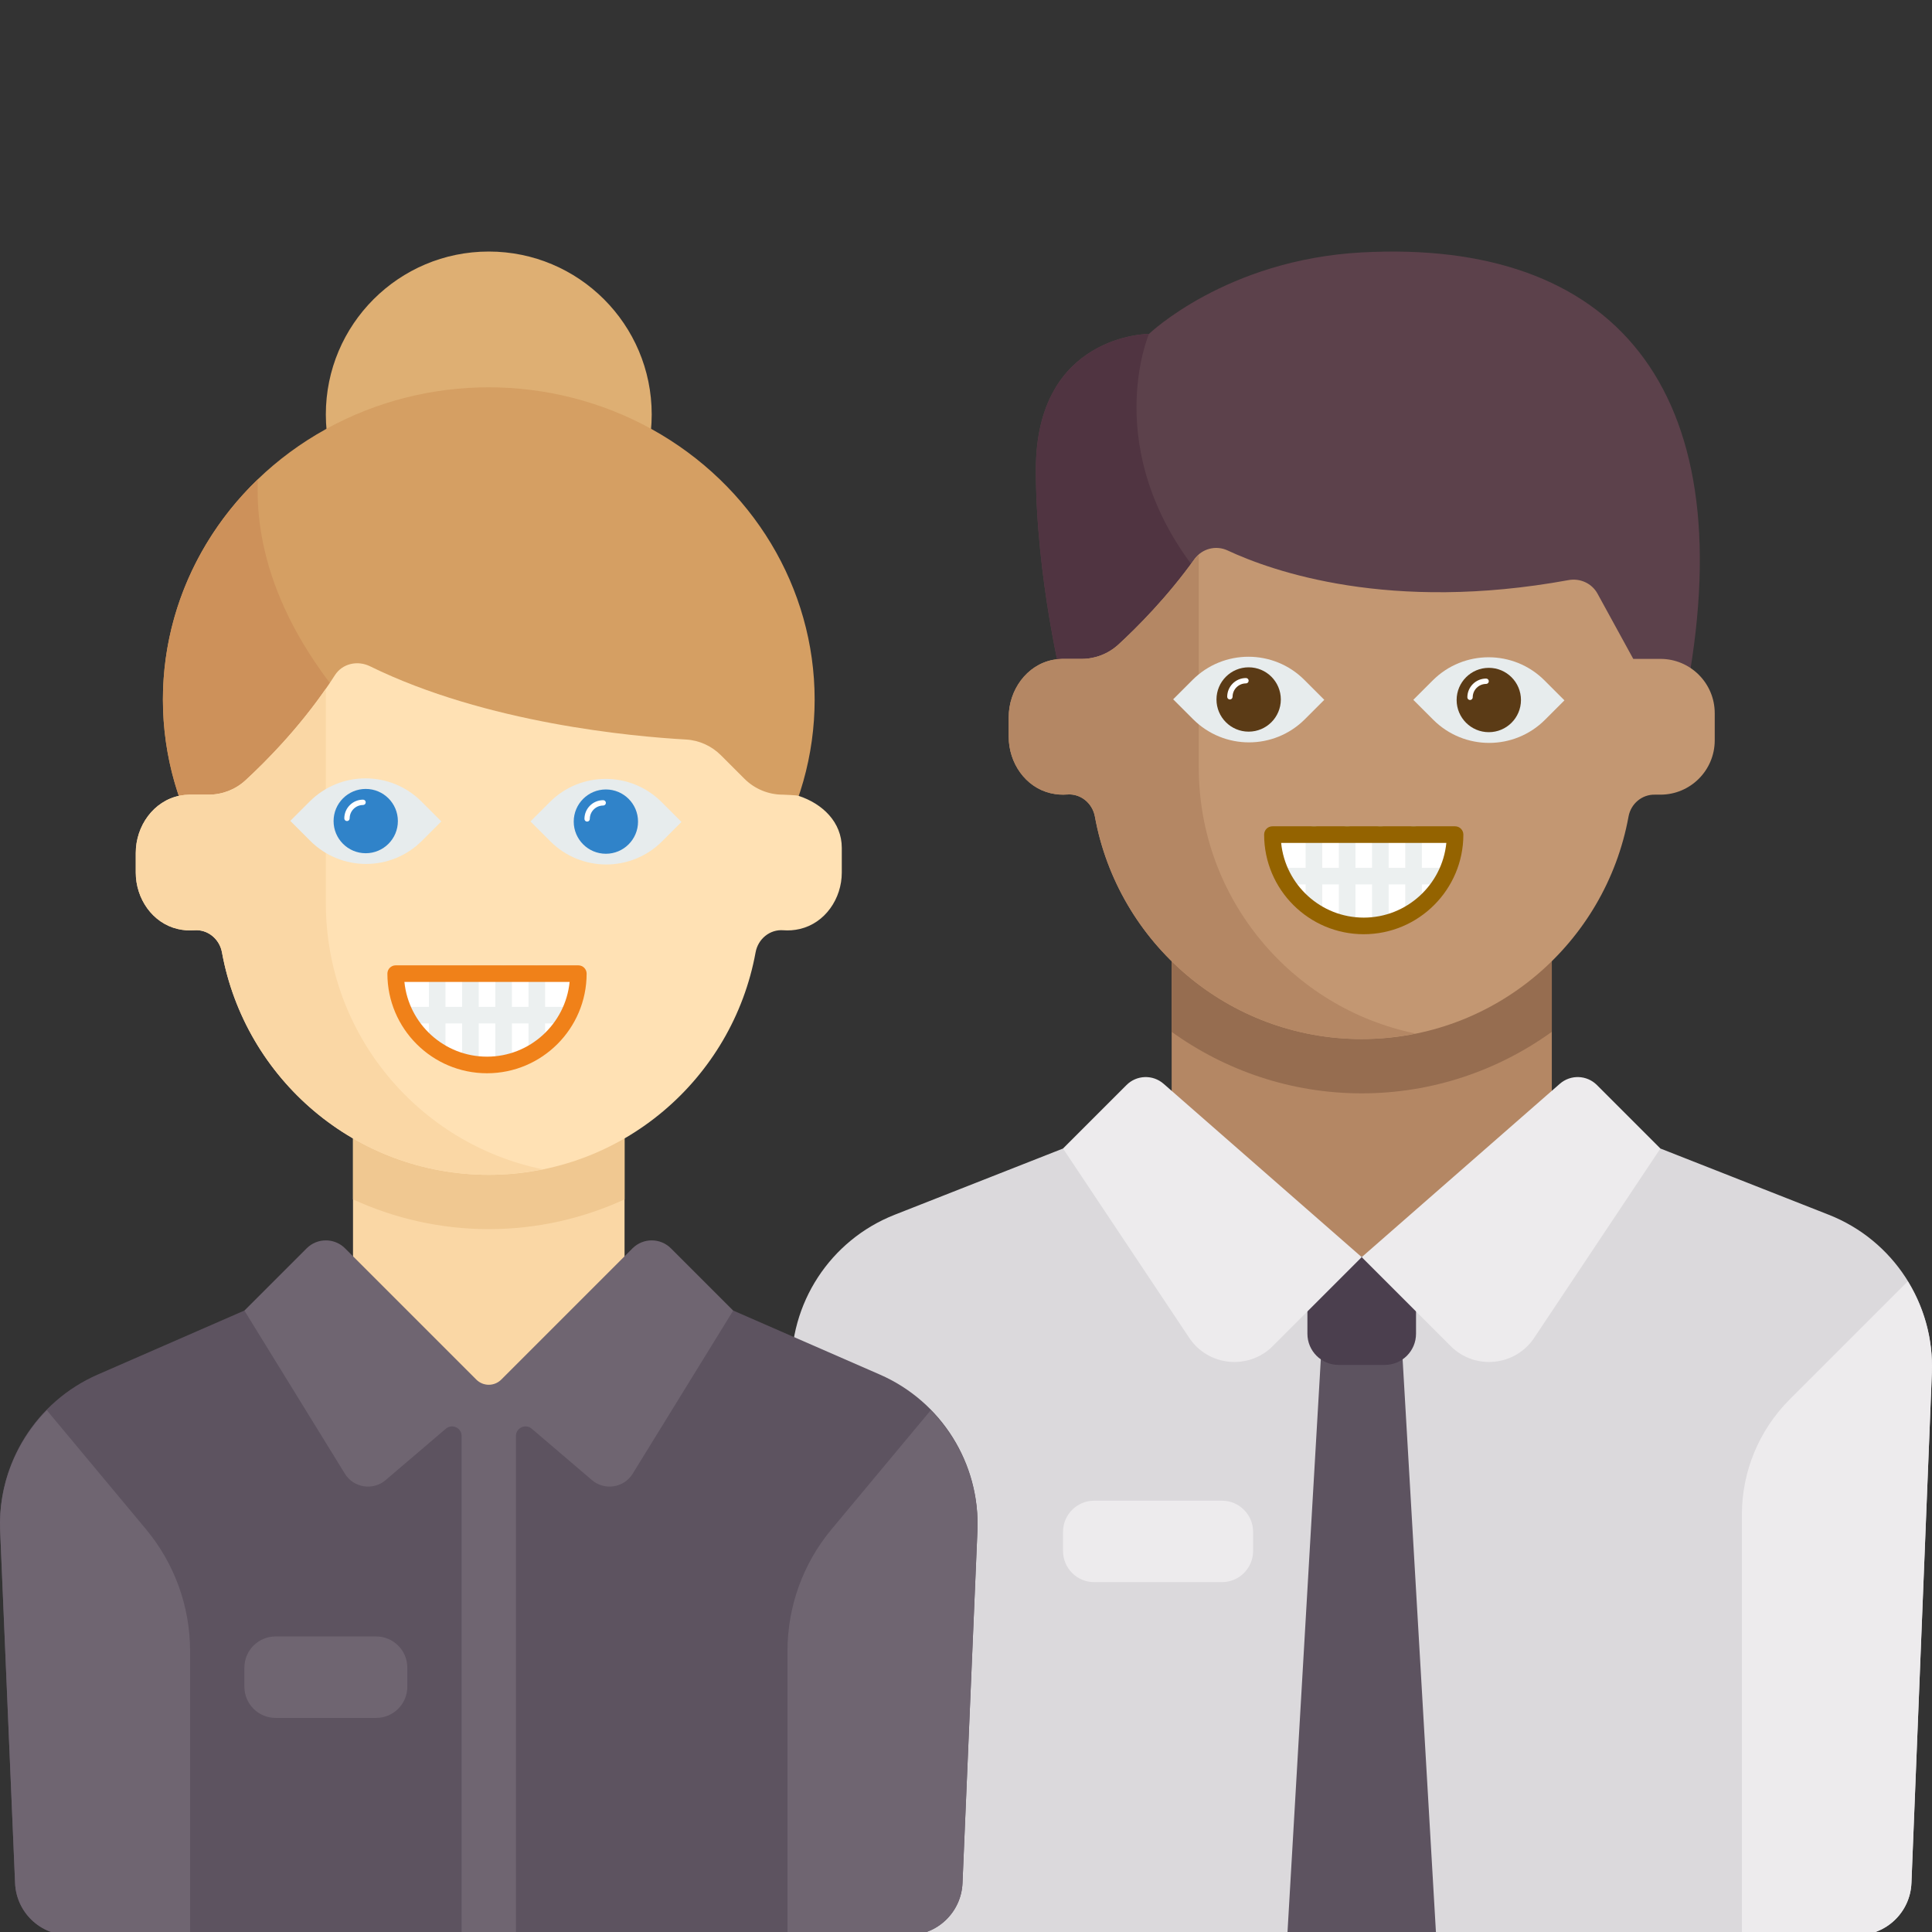 <?xml version="1.0" encoding="UTF-8" standalone="no"?>
<!-- Generator: Adobe Illustrator 19.0.0, SVG Export Plug-In . SVG Version: 6.00 Build 0)  -->

<svg
   xmlns:dc="http://purl.org/dc/elements/1.1/"
   xmlns:cc="http://creativecommons.org/ns#"
   xmlns:rdf="http://www.w3.org/1999/02/22-rdf-syntax-ns#"
   xmlns:svg="http://www.w3.org/2000/svg"
   xmlns="http://www.w3.org/2000/svg"
   xmlns:sodipodi="http://sodipodi.sourceforge.net/DTD/sodipodi-0.dtd"
   xmlns:inkscape="http://www.inkscape.org/namespaces/inkscape"
   version="1.1"
   id="Capa_1"
   x="0px"
   y="0px"
   viewBox="0 0 512.001 512.001"
   style="enable-background:new 0 0 512.001 512.001;"
   xml:space="preserve"
   sodipodi:docname="farmer.svg"
   inkscape:version="0.92.2 (5c3e80d, 2017-08-06)"><rect x="0" y="0" width="512.001" height="512.001" fill="#333333" stroke="none"/><defs
     id="defs89" /><sodipodi:namedview
     pagecolor="#ffffff"
     bordercolor="#666666"
     borderopacity="1"
     objecttolerance="10"
     gridtolerance="10"
     guidetolerance="10"
     inkscape:pageopacity="0"
     inkscape:pageshadow="2"
     inkscape:window-width="1920"
     inkscape:window-height="1017"
     id="namedview87"
     showgrid="false"
     inkscape:zoom="0.46093662"
     inkscape:cx="-293.14096"
     inkscape:cy="-28.730257"
     inkscape:window-x="-8"
     inkscape:window-y="-8"
     inkscape:window-maximized="1"
     inkscape:current-layer="Capa_1" /><path
     style="fill:#dbd9dc"
     d="m 484.63,321.918 -44.602,-17.547 H 281.711 l -44.602,17.547 c -17.102,6.728 -28.071,23.544 -27.335,41.907 l 5.415,135.195 c 0.309,7.719 6.656,13.817 14.381,13.817 h 262.6 c 7.725,0 14.072,-6.098 14.381,-13.817 l 5.415,-135.195 c 0.735,-18.363 -10.234,-35.179 -27.336,-41.907 z"
     id="path2"
     inkscape:connector-curvature="0" /><polygon
     style="fill:#5d5360"
     points="341.155,479.088 380.584,479.088 371.378,320.77 350.361,320.77 "
     id="polygon4"
     transform="translate(0,33.749)" /><path
     style="fill:#4b3f4e"
     d="m 367,361.715 h -12.26 c -4.563,0 -8.262,-3.699 -8.262,-8.262 v -20.523 h 28.785 v 20.523 c -10e-4,4.563 -3.7,8.262 -8.263,8.262 z"
     id="path6"
     inkscape:connector-curvature="0" /><rect
     x="310.5"
     y="246.572"
     style="fill:#b48764"
     width="100.75"
     height="86.36"
     id="rect8" /><path
     style="fill:#966d50"
     d="m 310.496,273.447 c 14.271,10.277 31.699,16.305 50.373,16.305 18.675,0 36.103,-6.027 50.374,-16.305 v -26.872 H 310.496 Z"
     id="path10"
     inkscape:connector-curvature="0" /><path
     style="fill:#5c414b"
     d="m 360.869,66.894 c -35.929,1.942 -56.371,21.589 -56.371,21.589 0,0 -29.985,0 -29.985,35.981 0,28.785 7.196,57.344 7.196,57.344 H 447.223 C 461.617,102.649 427.435,63.296 360.869,66.894 Z"
     id="path12"
     inkscape:connector-curvature="0" /><path
     style="fill:#503441"
     d="m 317.692,152.111 c -26.436,-33.052 -13.193,-63.629 -13.193,-63.629 0,0 -29.985,0 -29.985,35.981 0,28.785 7.196,57.344 7.196,57.344 h 35.981 v -29.696 z"
     id="path14"
     inkscape:connector-curvature="0" /><path
     style="fill:#c39772"
     d="m 440.028,174.612 h -7.196 l -9.483,-17.306 c -1.497,-2.733 -4.615,-4.132 -7.68,-3.571 -47.394,8.669 -78.541,-2.347 -90.343,-7.861 -3.092,-1.445 -6.772,-0.495 -8.759,2.28 -7.283,10.172 -15.318,18.189 -20.138,22.625 -2.675,2.463 -6.148,3.834 -9.785,3.834 h -5.178 c -0.004,0 -0.007,0.002 -0.011,0.002 -0.788,0.014 -1.594,0.098 -2.414,0.256 -7.004,1.353 -11.723,8.049 -11.723,15.182 v 5.215 c 0,6.883 4.407,13.377 11.11,14.942 1.51,0.353 2.979,0.452 4.386,0.34 3.578,-0.286 6.702,2.318 7.346,5.849 6.118,33.53 35.412,58.961 70.71,58.961 35.298,0 64.592,-25.431 70.71,-58.961 0.621,-3.4 3.556,-5.877 6.967,-5.805 h 1.483 c 7.949,0 14.393,-6.444 14.393,-14.393 v -7.196 c -0.002,-7.95 -6.446,-14.393 -14.395,-14.393 z"
     id="path16"
     inkscape:connector-curvature="0" /><path
     style="fill:#b48764"
     d="m 317.692,203.397 v -56.342 c -0.392,0.346 -0.81,0.658 -1.125,1.099 -7.283,10.172 -15.318,18.189 -20.138,22.625 -2.675,2.463 -6.148,3.834 -9.785,3.834 h -5.178 c -0.004,0 -0.007,0.002 -0.011,0.002 -0.788,0.014 -1.594,0.098 -2.414,0.256 -7.004,1.353 -11.723,8.049 -11.723,15.182 v 5.215 c 0,6.883 4.407,13.377 11.11,14.942 1.51,0.353 2.979,0.452 4.386,0.34 3.578,-0.286 6.702,2.318 7.346,5.849 6.118,33.53 35.412,58.961 70.71,58.961 4.893,0 9.653,-0.534 14.269,-1.465 -32.786,-6.716 -57.447,-35.727 -57.447,-70.498 z"
     id="path18"
     inkscape:connector-curvature="0" /><g
     id="g28"
     transform="translate(0,33.749)"><path
       style="fill:#edebed"
       d="m 360.869,299.407 -52.503,-45.94 c -2.851,-2.495 -7.148,-2.352 -9.827,0.327 l -16.828,16.828 33.439,50.159 c 5.038,7.557 15.73,8.616 22.152,2.194 z"
       id="path20"
       inkscape:connector-curvature="0" /><path
       style="fill:#edebed"
       d="m 360.869,299.407 52.503,-45.94 c 2.851,-2.495 7.148,-2.352 9.827,0.327 l 16.828,16.828 -33.439,50.159 c -5.038,7.557 -15.73,8.616 -22.152,2.194 z"
       id="path22"
       inkscape:connector-curvature="0" /><path
       style="fill:#edebed"
       d="m 474.265,337.134 31.308,-31.308 c 4.368,7.127 6.744,15.494 6.393,24.25 l -5.415,135.195 c -0.309,7.719 -6.656,13.817 -14.381,13.817 H 461.618 V 367.665 c 0,-11.451 4.549,-22.434 12.647,-30.531 z"
       id="path24"
       inkscape:connector-curvature="0" /><path
       style="fill:#edebed"
       d="m 289.973,385.536 h 33.849 c 4.563,0 8.262,-3.699 8.262,-8.262 v -5.064 c 0,-4.563 -3.699,-8.262 -8.262,-8.262 h -33.849 c -4.563,0 -8.262,3.699 -8.262,8.262 v 5.064 c 0,4.563 3.699,8.262 8.262,8.262 z"
       id="path26"
       inkscape:connector-curvature="0" /></g><path
     style="fill:#5d5360"
     d="m 233.162,364.27 -38.824,-16.948 H 64.729 l -38.824,16.948 c -16.344,7.134 -26.62,23.583 -25.865,41.4 l 3.958,93.384 c 0.327,7.705 6.668,13.783 14.38,13.783 h 222.313 c 7.712,0 14.053,-6.078 14.38,-13.783 l 3.958,-93.384 c 0.753,-17.817 -9.523,-34.266 -25.867,-41.4 z"
     id="path30"
     inkscape:connector-curvature="0" /><rect
     x="93.55"
     y="296.952"
     style="fill:#fad7a5"
     width="71.963"
     height="71.963"
     id="rect32" /><path
     style="fill:#f0c891"
     d="m 93.551,317.851 c 11.01,5.056 23.206,7.882 35.981,7.882 12.776,0 24.971,-2.826 35.981,-7.882 v -20.903 H 93.551 Z"
     id="path34"
     inkscape:connector-curvature="0" /><circle
     style="fill:#deaf73"
     cx="129.53"
     cy="109.842"
     r="43.18"
     id="circle36" /><ellipse
     style="fill:#d59f63"
     cx="129.53"
     cy="185.402"
     rx="86.36"
     ry="82.76"
     id="ellipse38" /><path
     style="fill:#cd915a"
     d="m 100.748,196.2 c -28.785,-28.785 -33.088,-53.601 -32.408,-69.175 -15.547,14.966 -25.162,35.595 -25.162,58.381 0,15.607 4.526,30.182 12.372,42.622 z"
     id="path40"
     inkscape:connector-curvature="0" /><path
     style="fill:#ffe1b4"
     d="m 211.583,210.893 c -0.576,-0.187 -4.126,-0.3 -4.126,-0.3 -3.817,0 -7.478,-1.517 -10.177,-4.216 l -6.211,-6.211 c -2.493,-2.493 -5.787,-3.991 -9.307,-4.188 -14.007,-0.784 -52.849,-4.269 -83.709,-19.411 -3.294,-1.616 -7.318,-0.735 -9.293,2.357 -8.084,12.657 -18.086,22.7 -23.696,27.861 -2.668,2.455 -6.131,3.807 -9.757,3.807 H 50.13 c -0.004,0 -0.007,0.002 -0.011,0.002 -0.788,0.015 -1.594,0.098 -2.415,0.256 -7.004,1.353 -11.723,8.049 -11.723,15.182 v 5.215 c 0,6.883 4.407,13.377 11.111,14.942 1.51,0.352 2.979,0.452 4.385,0.34 3.578,-0.286 6.702,2.318 7.346,5.849 6.118,33.53 35.412,58.961 70.71,58.961 35.298,0 64.592,-25.431 70.71,-58.961 0.644,-3.531 3.768,-6.135 7.346,-5.849 1.407,0.112 2.876,0.012 4.385,-0.34 6.703,-1.565 11.111,-8.059 11.111,-14.942 v -6.557 c -0.001,-6.772 -5.06,-11.705 -11.502,-13.797 z"
     id="path42"
     inkscape:connector-curvature="0" /><path
     style="fill:#fad7a5"
     d="m 86.355,239.378 v -56.881 c -7.585,10.958 -16.224,19.626 -21.291,24.289 -2.668,2.455 -6.131,3.807 -9.757,3.807 H 50.13 c -0.004,0 -0.007,0.002 -0.011,0.002 -0.788,0.014 -1.594,0.098 -2.414,0.256 -7.004,1.353 -11.723,8.049 -11.723,15.182 v 5.215 c 0,6.883 4.407,13.377 11.111,14.942 1.51,0.352 2.979,0.452 4.385,0.34 3.578,-0.286 6.702,2.318 7.346,5.849 6.118,33.53 35.412,58.961 70.71,58.961 4.893,0 9.653,-0.534 14.27,-1.465 -32.787,-6.715 -57.449,-35.726 -57.449,-70.497 z"
     id="path44"
     inkscape:connector-curvature="0" /><g
     id="g54"
     transform="translate(0,33.749)"><path
       style="fill:#6f6571"
       d="M 38.698,371.525 12.404,339.973 c -8.175,8.358 -12.881,19.795 -12.366,31.948 l 3.958,93.384 c 0.327,7.705 6.668,13.783 14.38,13.783 h 31.997 v -75.314 c 0.001,-11.785 -4.131,-23.196 -11.675,-32.249 z"
       id="path46"
       inkscape:connector-curvature="0" /><path
       style="fill:#6f6571"
       d="m 220.368,371.525 26.294,-31.553 c 8.175,8.358 12.881,19.795 12.366,31.948 l -3.958,93.384 c -0.327,7.705 -6.668,13.783 -14.38,13.783 h -31.997 v -75.314 c 0,-11.784 4.131,-23.195 11.675,-32.248 z"
       id="path48"
       inkscape:connector-curvature="0" /><path
       style="fill:#6f6571"
       d="m 177.799,297.073 c -2.81,-2.81 -7.367,-2.81 -10.177,0 l -34.788,34.788 c -1.823,1.823 -4.779,1.823 -6.602,0 L 91.444,297.073 c -2.81,-2.81 -7.367,-2.81 -10.177,0 l -16.5,16.5 26.627,43.221 c 2.316,3.759 7.439,4.565 10.798,1.699 l 15.959,-13.618 c 1.648,-1.406 4.186,-0.235 4.186,1.931 V 479.088 H 136.73 V 346.806 c 0,-2.166 2.538,-3.337 4.186,-1.931 l 15.959,13.618 c 3.359,2.866 8.482,2.06 10.798,-1.699 L 194.3,313.573 Z"
       id="path50"
       inkscape:connector-curvature="0" /><path
       style="fill:#6f6571"
       d="m 73.029,421.517 h 26.653 c 4.563,0 8.262,-3.699 8.262,-8.262 v -5.064 c 0,-4.563 -3.699,-8.262 -8.262,-8.262 H 73.029 c -4.563,0 -8.262,3.699 -8.262,8.262 v 5.064 c -10e-4,4.563 3.699,8.262 8.262,8.262 z"
       id="path52"
       inkscape:connector-curvature="0" /></g><g
     id="g56" /><g
     id="g58" /><g
     id="g60" /><g
     id="g62" /><g
     id="g64" /><g
     id="g66" /><g
     id="g68" /><g
     id="g70" /><g
     id="g72" /><g
     id="g74" /><g
     id="g76" /><g
     id="g78" /><g
     id="g80" /><g
     id="g82" /><g
     id="g84" /><g
     id="g1238"
     transform="matrix(0.71,0,0,0.71,76.93,197.604)"><path
       id="path1177"
       d="m 56.372,28.284 -7.234,7.234 c -11.517,11.517 -30.19,11.517 -41.707,0 L 0,28.087 7.234,20.853 c 11.517,-11.517 30.19,-11.517 41.707,0 z"
       style="fill:#e7eced"
       inkscape:connector-curvature="0" /><circle
       id="circle1179"
       r="12"
       cy="28.156"
       cx="28.158"
       style="fill:#3083c9" /><path
       id="path1181"
       d="m 21.158,28.156 c -0.552,0 -1,-0.448 -1,-1 0,-3.86 3.14,-7 7,-7 0.552,0 1,0.448 1,1 0,0.552 -0.448,1 -1,1 -2.757,0 -5,2.243 -5,5 0,0.552 -0.447,1 -1,1 z"
       style="fill:#ffffff"
       inkscape:connector-curvature="0" /><g
       id="g1183" /><g
       id="g1185" /><g
       id="g1187" /><g
       id="g1189" /><g
       id="g1191" /><g
       id="g1193" /><g
       id="g1195" /><g
       id="g1197" /><g
       id="g1199" /><g
       id="g1201" /><g
       id="g1203" /><g
       id="g1205" /><g
       id="g1207" /><g
       id="g1209" /><g
       id="g1211" /></g><g
     id="g1238-9"
     transform="matrix(0.71,0,0,0.71,140.573,197.744)"><path
       id="path1177-3"
       d="m 56.372,28.284 -7.234,7.234 c -11.517,11.517 -30.19,11.517 -41.707,0 L 0,28.087 7.234,20.853 c 11.517,-11.517 30.19,-11.517 41.707,0 z"
       style="fill:#e7eced"
       inkscape:connector-curvature="0" /><circle
       id="circle1179-0"
       r="12"
       cy="28.156"
       cx="28.158"
       style="fill:#3083c9" /><path
       id="path1181-2"
       d="m 21.158,28.156 c -0.552,0 -1,-0.448 -1,-1 0,-3.86 3.14,-7 7,-7 0.552,0 1,0.448 1,1 0,0.552 -0.448,1 -1,1 -2.757,0 -5,2.243 -5,5 0,0.552 -0.447,1 -1,1 z"
       style="fill:#ffffff"
       inkscape:connector-curvature="0" /><g
       id="g1183-1" /><g
       id="g1185-0" /><g
       id="g1187-2" /><g
       id="g1189-8" /><g
       id="g1191-8" /><g
       id="g1193-8" /><g
       id="g1195-1" /><g
       id="g1197-1" /><g
       id="g1199-3" /><g
       id="g1201-2" /><g
       id="g1203-2" /><g
       id="g1205-9" /><g
       id="g1207-8" /><g
       id="g1209-0" /><g
       id="g1211-1" /></g><circle
     id="circle1311"
     r="52.198"
     cy="-241.326"
     cx="11.038"
     style="fill:#ffffff;stroke-width:7.457" /><circle
     id="circle1313"
     r="52.198"
     cy="-241.326"
     cx="145.261"
     style="fill:#ffffff;stroke-width:7.457" /><g
     id="g1446"
     transform="translate(3.254,31.038)"><path
       id="path1315"
       d="m 150.01,226.988 h -48.4 c 0,13.365 10.835,24.2 24.2,24.2 13.365,0 24.2,-10.835 24.2,-24.2 z"
       style="fill:#ffffff;stroke-width:2.2"
       inkscape:connector-curvature="0" /><path
       id="path1317"
       d="m 145.61,235.788 h -4.4 v -8.8 c 0,-1.214 -0.983,-2.2 -2.2,-2.2 -1.217,0 -2.2,0.986 -2.2,2.2 v 8.8 h -4.4 v -8.8 c 0,-1.214 -0.983,-2.2 -2.2,-2.2 -1.217,0 -2.2,0.986 -2.2,2.2 v 8.8 h -4.4 v -8.8 c 0,-1.214 -0.983,-2.2 -2.2,-2.2 -1.217,0 -2.2,0.986 -2.2,2.2 v 8.8 h -4.4 v -8.8 c 0,-1.214 -0.983,-2.2 -2.2,-2.2 -1.217,0 -2.2,0.986 -2.2,2.2 v 8.8 h -4.4 c -1.217,0 -2.2,0.986 -2.2,2.2 0,1.214 0.983,2.2 2.2,2.2 h 4.4 v 6.6 c 0,1.214 0.983,2.2 2.2,2.2 1.217,0 2.2,-0.986 2.2,-2.2 v -6.6 h 4.4 v 8.8 c 0,1.214 0.983,2.2 2.2,2.2 1.217,0 2.2,-0.986 2.2,-2.2 v -8.8 h 4.4 v 8.8 c 0,1.214 0.983,2.2 2.2,2.2 1.217,0 2.2,-0.986 2.2,-2.2 v -8.8 h 4.4 v 6.6 c 0,1.214 0.983,2.2 2.2,2.2 1.217,0 2.2,-0.986 2.2,-2.2 v -6.6 h 4.4 c 1.217,0 2.2,-0.986 2.2,-2.2 0,-1.214 -0.983,-2.2 -2.2,-2.2 z"
       style="fill:#ecf0f0;stroke-width:2.2"
       inkscape:connector-curvature="0" /><path
       id="path1319"
       d="m 125.81,253.388 c -14.557,0 -26.4,-11.842 -26.4,-26.4 0,-1.214 0.983,-2.2 2.2,-2.2 h 48.4 c 1.217,0 2.2,0.986 2.2,2.2 0,14.557 -11.842,26.4 -26.4,26.4 z M 103.92,229.188 c 1.107,11.101 10.5,19.8 21.89,19.8 11.389,0 20.783,-8.699 21.89,-19.8 z"
       style="fill:#f08119;fill-opacity:1;stroke-width:2.2"
       inkscape:connector-curvature="0" /></g><g
     id="g1329"
     transform="matrix(7.457,0,0,7.457,-6.851,778.214)" /><g
     id="g1331"
     transform="matrix(7.457,0,0,7.457,-6.851,778.214)" /><g
     id="g1333"
     transform="matrix(7.457,0,0,7.457,-6.851,778.214)" /><g
     id="g1335"
     transform="matrix(7.457,0,0,7.457,-6.851,778.214)" /><g
     id="g1337"
     transform="matrix(7.457,0,0,7.457,-6.851,778.214)" /><g
     id="g1339"
     transform="matrix(7.457,0,0,7.457,-6.851,778.214)" /><g
     id="g1341"
     transform="matrix(7.457,0,0,7.457,-6.851,778.214)" /><g
     id="g1343"
     transform="matrix(7.457,0,0,7.457,-6.851,778.214)" /><g
     id="g1345"
     transform="matrix(7.457,0,0,7.457,-6.851,778.214)" /><g
     id="g1347"
     transform="matrix(7.457,0,0,7.457,-6.851,778.214)" /><g
     id="g1349"
     transform="matrix(7.457,0,0,7.457,-6.851,778.214)" /><g
     id="g1351"
     transform="matrix(7.457,0,0,7.457,-6.851,778.214)" /><g
     id="g1353"
     transform="matrix(7.457,0,0,7.457,-6.851,778.214)" /><g
     id="g1355"
     transform="matrix(7.457,0,0,7.457,-6.851,778.214)" /><g
     id="g1357"
     transform="matrix(7.457,0,0,7.457,-6.851,778.214)" /><g
     id="g1638"
     transform="translate(6.136,34.133)"><path
       id="path1177-2"
       d="m 344.814,151.328 -5.139,5.139 c -8.182,8.182 -21.448,8.182 -29.63,0 l -5.279,-5.279 5.139,-5.139 c 8.182,-8.182 21.448,-8.182 29.63,0 z"
       style="fill:#e7eced;stroke-width:0.71"
       inkscape:connector-curvature="0" /><circle
       id="circle1179-6"
       r="8.525"
       cy="151.237"
       cx="324.77"
       style="fill:#5b3b16;fill-opacity:1;stroke-width:0.71" /><path
       id="path1181-0"
       d="m 319.797,151.237 c -0.392,0 -0.71,-0.318 -0.71,-0.71 0,-2.742 2.231,-4.973 4.973,-4.973 0.392,0 0.71,0.318 0.71,0.71 0,0.392 -0.318,0.71 -0.71,0.71 -1.959,0 -3.552,1.594 -3.552,3.552 0,0.392 -0.318,0.71 -0.71,0.71 z"
       style="fill:#ffffff;stroke-width:0.71"
       inkscape:connector-curvature="0" /></g><g
     id="g1183-17"
     transform="matrix(0.71,0,0,0.71,304.765,131.234)" /><g
     id="g1185-8"
     transform="matrix(0.71,0,0,0.71,304.765,131.234)" /><g
     id="g1187-22"
     transform="matrix(0.71,0,0,0.71,304.765,131.234)" /><g
     id="g1189-1"
     transform="matrix(0.71,0,0,0.71,304.765,131.234)" /><g
     id="g1191-5"
     transform="matrix(0.71,0,0,0.71,304.765,131.234)" /><g
     id="g1193-2"
     transform="matrix(0.71,0,0,0.71,304.765,131.234)" /><g
     id="g1195-3"
     transform="matrix(0.71,0,0,0.71,304.765,131.234)" /><g
     id="g1197-0"
     transform="matrix(0.71,0,0,0.71,304.765,131.234)" /><g
     id="g1199-5"
     transform="matrix(0.71,0,0,0.71,304.765,131.234)" /><g
     id="g1201-7"
     transform="matrix(0.71,0,0,0.71,304.765,131.234)" /><g
     id="g1203-7"
     transform="matrix(0.71,0,0,0.71,304.765,131.234)" /><g
     id="g1205-1"
     transform="matrix(0.71,0,0,0.71,304.765,131.234)" /><g
     id="g1207-9"
     transform="matrix(0.71,0,0,0.71,304.765,131.234)" /><g
     id="g1209-7"
     transform="matrix(0.71,0,0,0.71,304.765,131.234)" /><g
     id="g1211-4"
     transform="matrix(0.71,0,0,0.71,304.765,131.234)" /><g
     id="g1633"
     transform="translate(6.136,34.133)"><path
       id="path1177-3-6"
       d="m 408.457,151.468 -5.139,5.139 c -8.182,8.182 -21.448,8.182 -29.63,0 l -5.279,-5.279 5.139,-5.139 c 8.182,-8.182 21.448,-8.182 29.63,0 z"
       style="fill:#e7eced;stroke-width:0.71"
       inkscape:connector-curvature="0" /><circle
       id="circle1179-0-6"
       r="8.525"
       cy="151.377"
       cx="388.412"
       style="fill:#5b3b16;fill-opacity:1;stroke-width:0.71" /><path
       id="path1181-2-9"
       d="m 383.439,151.377 c -0.392,0 -0.71,-0.318 -0.71,-0.71 0,-2.742 2.231,-4.973 4.973,-4.973 0.392,0 0.71,0.318 0.71,0.71 0,0.392 -0.318,0.71 -0.71,0.71 -1.959,0 -3.552,1.594 -3.552,3.552 0,0.392 -0.318,0.71 -0.71,0.71 z"
       style="fill:#ffffff;stroke-width:0.71"
       inkscape:connector-curvature="0" /></g><g
     id="g1183-1-5"
     transform="matrix(0.71,0,0,0.71,368.407,131.374)" /><g
     id="g1185-0-8"
     transform="matrix(0.71,0,0,0.71,368.407,131.374)" /><g
     id="g1187-2-8"
     transform="matrix(0.71,0,0,0.71,368.407,131.374)" /><g
     id="g1189-8-8"
     transform="matrix(0.71,0,0,0.71,368.407,131.374)" /><g
     id="g1191-8-1"
     transform="matrix(0.71,0,0,0.71,368.407,131.374)" /><g
     id="g1193-8-3"
     transform="matrix(0.71,0,0,0.71,368.407,131.374)" /><g
     id="g1195-1-8"
     transform="matrix(0.71,0,0,0.71,368.407,131.374)" /><g
     id="g1197-1-9"
     transform="matrix(0.71,0,0,0.71,368.407,131.374)" /><g
     id="g1199-3-8"
     transform="matrix(0.71,0,0,0.71,368.407,131.374)" /><g
     id="g1201-2-1"
     transform="matrix(0.71,0,0,0.71,368.407,131.374)" /><g
     id="g1203-2-2"
     transform="matrix(0.71,0,0,0.71,368.407,131.374)" /><g
     id="g1205-9-4"
     transform="matrix(0.71,0,0,0.71,368.407,131.374)" /><g
     id="g1207-8-6"
     transform="matrix(0.71,0,0,0.71,368.407,131.374)" /><g
     id="g1209-0-1"
     transform="matrix(0.71,0,0,0.71,368.407,131.374)" /><g
     id="g1211-1-4"
     transform="matrix(0.71,0,0,0.71,368.407,131.374)" /><g
     id="g1628"
     transform="translate(4.509,29.523)"><path
       id="path1315-9"
       d="m 381.099,191.655 h -48.4 c 0,13.365 10.835,24.2 24.2,24.2 13.365,0 24.2,-10.835 24.2,-24.2 z"
       style="fill:#ffffff;stroke-width:2.2"
       inkscape:connector-curvature="0" /><path
       id="path1317-6"
       d="m 376.699,200.455 h -4.4 v -8.8 c 0,-1.214 -0.983,-2.2 -2.2,-2.2 -1.217,0 -2.2,0.986 -2.2,2.2 v 8.8 h -4.4 v -8.8 c 0,-1.214 -0.983,-2.2 -2.2,-2.2 -1.217,0 -2.2,0.986 -2.2,2.2 v 8.8 h -4.4 v -8.8 c 0,-1.214 -0.983,-2.2 -2.2,-2.2 -1.217,0 -2.2,0.986 -2.2,2.2 v 8.8 h -4.4 v -8.8 c 0,-1.214 -0.983,-2.2 -2.2,-2.2 -1.217,0 -2.2,0.986 -2.2,2.2 v 8.8 h -4.4 c -1.217,0 -2.2,0.986 -2.2,2.2 0,1.214 0.983,2.2 2.2,2.2 h 4.4 v 6.6 c 0,1.214 0.983,2.2 2.2,2.2 1.217,0 2.2,-0.986 2.2,-2.2 v -6.6 h 4.4 v 8.8 c 0,1.214 0.983,2.2 2.2,2.2 1.217,0 2.2,-0.986 2.2,-2.2 v -8.8 h 4.4 v 8.8 c 0,1.214 0.983,2.2 2.2,2.2 1.217,0 2.2,-0.986 2.2,-2.2 v -8.8 h 4.4 v 6.6 c 0,1.214 0.983,2.2 2.2,2.2 1.217,0 2.2,-0.986 2.2,-2.2 v -6.6 h 4.4 c 1.217,0 2.2,-0.986 2.2,-2.2 0,-1.214 -0.983,-2.2 -2.2,-2.2 z"
       style="fill:#ecf0f0;stroke-width:2.2"
       inkscape:connector-curvature="0" /><path
       id="path1319-3"
       d="m 356.899,218.055 c -14.557,0 -26.4,-11.842 -26.4,-26.4 0,-1.214 0.983,-2.2 2.2,-2.2 h 48.4 c 1.217,0 2.2,0.986 2.2,2.2 0,14.557 -11.842,26.4 -26.4,26.4 z m -21.89,-24.2 c 1.107,11.101 10.5,19.8 21.89,19.8 11.389,0 20.783,-8.699 21.89,-19.8 z"
       style="fill:#946300;fill-opacity:1;stroke-width:2.2"
       inkscape:connector-curvature="0" /></g></svg>